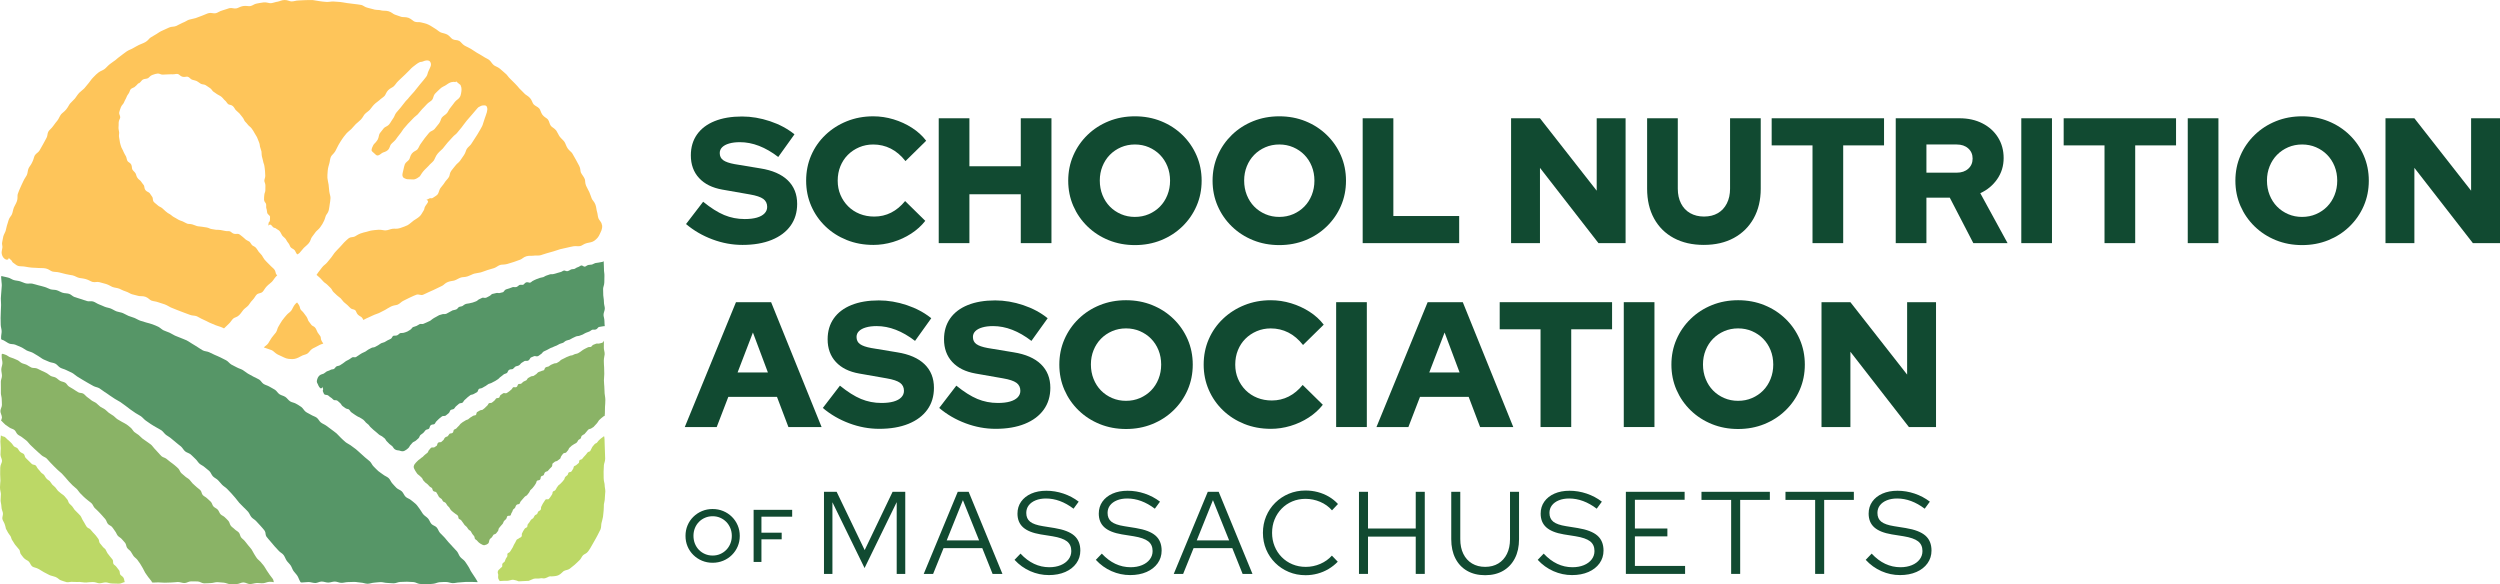 <svg xmlns="http://www.w3.org/2000/svg" id="Layer_2" viewBox="0 0 417.614 97.596"><g id="Components"><g id="a6e9bc88-45c1-4cd2-8d0f-a801e2dabd25_x40_1"><path d="M124.014,40.911c-1.688,0-3.357-.308-5.006-.924-1.649-.615-3.119-1.47-4.41-2.562l2.86-3.725c1.271,1.033,2.443,1.773,3.516,2.221,1.073.446,2.214.67,3.426.67.794,0,1.47-.079,2.026-.238.556-.159.983-.392,1.281-.7.298-.308.447-.671.447-1.088,0-.575-.219-1.022-.655-1.341-.438-.317-1.182-.565-2.235-.745l-4.588-.804c-1.689-.298-2.99-.943-3.903-1.938-.914-.992-1.371-2.254-1.371-3.783,0-1.351.342-2.513,1.028-3.486.685-.974,1.669-1.718,2.95-2.235,1.281-.516,2.806-.774,4.574-.774,1.549,0,3.108.264,4.678.79s2.93,1.256,4.082,2.189l-2.711,3.784c-2.145-1.648-4.281-2.473-6.406-2.473-.696,0-1.296.074-1.803.224-.507.148-.894.357-1.162.625-.268.269-.402.592-.402.969,0,.517.194.914.581,1.191.387.278,1.018.497,1.892.656l4.32.715c2.006.317,3.531.983,4.574,1.996,1.043,1.013,1.565,2.324,1.565,3.934,0,1.41-.368,2.627-1.103,3.649-.735,1.023-1.788,1.813-3.158,2.369-1.371.556-3,.834-4.887.834Z" style="fill:#114a31;"></path><path d="M145.866,40.911c-1.589,0-3.064-.273-4.425-.819-1.361-.546-2.547-1.306-3.561-2.279-1.013-.973-1.803-2.11-2.369-3.412-.566-1.301-.849-2.706-.849-4.216,0-1.529.283-2.944.849-4.246.566-1.301,1.36-2.438,2.384-3.411,1.022-.974,2.214-1.733,3.575-2.279,1.36-.547,2.826-.819,4.395-.819,1.152,0,2.284.169,3.397.506,1.112.338,2.14.81,3.083,1.416.943.606,1.733,1.325,2.369,2.16l-3.457,3.397c-.735-.934-1.555-1.629-2.458-2.086-.904-.457-1.882-.685-2.935-.685-.835,0-1.614.154-2.339.462-.726.309-1.356.731-1.892,1.267-.537.536-.954,1.172-1.252,1.907s-.447,1.539-.447,2.413c0,.855.153,1.644.461,2.369.308.726.735,1.36,1.281,1.906.546.547,1.192.969,1.937,1.267.745.298,1.554.447,2.428.447,1.013,0,1.952-.219,2.816-.655.864-.438,1.643-1.083,2.339-1.938l3.367,3.308c-.636.815-1.42,1.524-2.353,2.131-.934.606-1.947,1.072-3.04,1.4-1.092.327-2.195.491-3.307.491Z" style="fill:#114a31;"></path><path d="M156.81,40.614v-20.857h5.125v8.016h8.581v-8.016h5.125v20.857h-5.125v-8.164h-8.581v8.164h-5.125Z" style="fill:#114a31;"></path><path d="M189.585,40.942c-1.569,0-3.029-.273-4.38-.819-1.351-.547-2.533-1.312-3.546-2.295s-1.803-2.125-2.369-3.427c-.566-1.301-.849-2.706-.849-4.216,0-1.509.283-2.915.849-4.216.566-1.301,1.355-2.443,2.369-3.427,1.013-.983,2.195-1.748,3.546-2.294,1.351-.547,2.811-.819,4.38-.819s3.029.273,4.38.819c1.351.546,2.533,1.31,3.546,2.294,1.013.983,1.803,2.126,2.368,3.427.566,1.301.85,2.707.85,4.216,0,1.51-.283,2.915-.85,4.216-.565,1.302-1.355,2.443-2.368,3.427-1.014.983-2.196,1.748-3.546,2.295-1.351.546-2.811.819-4.38.819ZM189.585,36.234c.835,0,1.609-.153,2.324-.462.715-.308,1.335-.731,1.862-1.267.526-.536.939-1.177,1.236-1.922.298-.744.447-1.544.447-2.398,0-.874-.149-1.678-.447-2.413s-.71-1.371-1.236-1.907c-.527-.536-1.147-.958-1.862-1.267-.715-.308-1.49-.462-2.324-.462s-1.609.154-2.324.462c-.715.309-1.336.731-1.862,1.267s-.939,1.172-1.236,1.907-.447,1.529-.447,2.384c0,.874.149,1.684.447,2.428.298.745.71,1.386,1.236,1.922.526.536,1.147.959,1.862,1.267.715.309,1.49.462,2.324.462Z" style="fill:#114a31;"></path><path d="M213.699,40.942c-1.569,0-3.029-.273-4.38-.819-1.351-.547-2.532-1.312-3.546-2.295-1.013-.983-1.803-2.125-2.368-3.427-.566-1.301-.85-2.706-.85-4.216,0-1.509.283-2.915.85-4.216.565-1.301,1.355-2.443,2.368-3.427,1.014-.983,2.195-1.748,3.546-2.294,1.351-.547,2.811-.819,4.38-.819s3.029.273,4.38.819c1.351.546,2.533,1.31,3.546,2.294,1.014.983,1.803,2.126,2.369,3.427.566,1.301.849,2.707.849,4.216,0,1.51-.282,2.915-.849,4.216-.566,1.302-1.355,2.443-2.369,3.427-1.013.983-2.195,1.748-3.546,2.295-1.351.546-2.811.819-4.38.819ZM213.699,36.234c.835,0,1.609-.153,2.324-.462.715-.308,1.336-.731,1.862-1.267.526-.536.939-1.177,1.236-1.922.298-.744.447-1.544.447-2.398,0-.874-.149-1.678-.447-2.413s-.71-1.371-1.236-1.907c-.526-.536-1.147-.958-1.862-1.267-.715-.308-1.489-.462-2.324-.462-.834,0-1.608.154-2.324.462-.715.309-1.336.731-1.862,1.267s-.939,1.172-1.236,1.907-.446,1.529-.446,2.384c0,.874.148,1.684.446,2.428.298.745.71,1.386,1.236,1.922.526.536,1.147.959,1.862,1.267.716.309,1.49.462,2.324.462Z" style="fill:#114a31;"></path><path d="M227.629,40.614v-20.857h5.125v16.328h10.995v4.529h-16.12Z" style="fill:#114a31;"></path><path d="M252.419,40.614v-20.857h4.827l9.475,12.098v-12.098h4.827v20.857h-4.529l-9.773-12.574v12.574h-4.827Z" style="fill:#114a31;"></path><path d="M284.619,40.911c-1.927,0-3.601-.382-5.021-1.147-1.421-.764-2.518-1.852-3.293-3.263-.774-1.41-1.161-3.068-1.161-4.976v-11.77h5.124v11.77c0,.934.179,1.754.537,2.458.357.706.868,1.247,1.534,1.624.665.378,1.435.566,2.31.566.894,0,1.663-.189,2.309-.566.645-.377,1.147-.918,1.505-1.624.357-.704.536-1.524.536-2.458v-11.77h5.125v11.77c0,1.888-.393,3.536-1.177,4.946-.785,1.41-1.888,2.503-3.308,3.277-1.42.774-3.094,1.162-5.021,1.162Z" style="fill:#114a31;"></path><path d="M302.772,40.614v-16.328h-6.823v-4.529h18.771v4.529h-6.823v16.328h-5.125Z" style="fill:#114a31;"></path><path d="M316.675,40.614v-20.857h10.667c1.43,0,2.701.283,3.813.85,1.112.566,1.981,1.351,2.607,2.353.625,1.004.939,2.15.939,3.441,0,1.312-.357,2.483-1.073,3.517-.715,1.032-1.658,1.817-2.83,2.353l4.559,8.343h-5.721l-3.934-7.598h-3.902v7.598h-5.125ZM321.8,28.844h5.064c.795,0,1.435-.218,1.922-.655.487-.436.731-1.003.731-1.698s-.243-1.262-.731-1.698c-.486-.438-1.127-.656-1.922-.656h-5.064v4.708Z" style="fill:#114a31;"></path><path d="M337.649,40.614v-20.857h5.125v20.857h-5.125Z" style="fill:#114a31;"></path><path d="M351.55,40.614v-16.328h-6.823v-4.529h18.771v4.529h-6.823v16.328h-5.125Z" style="fill:#114a31;"></path><path d="M365.454,40.614v-20.857h5.125v20.857h-5.125Z" style="fill:#114a31;"></path><path d="M384.555,40.942c-1.569,0-3.029-.273-4.38-.819-1.352-.547-2.533-1.312-3.546-2.295-1.013-.983-1.803-2.125-2.369-3.427-.565-1.301-.849-2.706-.849-4.216,0-1.509.283-2.915.849-4.216.566-1.301,1.356-2.443,2.369-3.427,1.013-.983,2.194-1.748,3.546-2.294,1.351-.547,2.811-.819,4.38-.819s3.029.273,4.38.819c1.351.546,2.533,1.31,3.546,2.294,1.013.983,1.803,2.126,2.369,3.427.565,1.301.849,2.707.849,4.216,0,1.51-.283,2.915-.849,4.216-.566,1.302-1.356,2.443-2.369,3.427s-2.195,1.748-3.546,2.295c-1.351.546-2.811.819-4.38.819ZM384.555,36.234c.834,0,1.609-.153,2.324-.462.715-.308,1.336-.731,1.862-1.267.526-.536.939-1.177,1.236-1.922.298-.744.447-1.544.447-2.398,0-.874-.149-1.678-.447-2.413s-.71-1.371-1.236-1.907-1.147-.958-1.862-1.267c-.715-.308-1.49-.462-2.324-.462s-1.609.154-2.324.462c-.715.309-1.336.731-1.862,1.267-.526.536-.939,1.172-1.236,1.907s-.447,1.529-.447,2.384c0,.874.149,1.684.447,2.428.298.745.71,1.386,1.236,1.922s1.147.959,1.862,1.267c.715.309,1.49.462,2.324.462Z" style="fill:#114a31;"></path><path d="M398.485,40.614v-20.857h4.826l9.476,12.098v-12.098h4.827v20.857h-4.529l-9.773-12.574v12.574h-4.826Z" style="fill:#114a31;"></path><path d="M114.39,71.335l8.551-20.857h5.87l8.432,20.857h-5.542l-1.907-5.035h-8.134l-1.937,5.035h-5.333ZM123.21,62.218h5.065l-2.503-6.675-2.562,6.675Z" style="fill:#114a31;"></path><path d="M146.864,71.633c-1.688,0-3.357-.308-5.006-.924-1.649-.615-3.119-1.47-4.41-2.562l2.86-3.725c1.271,1.033,2.443,1.773,3.516,2.221,1.073.446,2.214.67,3.426.67.794,0,1.47-.079,2.026-.238.556-.159.983-.392,1.281-.7.298-.308.447-.671.447-1.088,0-.575-.219-1.022-.655-1.341-.438-.317-1.182-.565-2.235-.745l-4.588-.804c-1.689-.298-2.99-.943-3.903-1.938-.914-.992-1.371-2.254-1.371-3.783,0-1.351.342-2.513,1.028-3.486.685-.974,1.669-1.718,2.95-2.235,1.281-.516,2.806-.774,4.574-.774,1.549,0,3.108.264,4.678.79,1.569.526,2.93,1.256,4.082,2.189l-2.711,3.784c-2.145-1.648-4.281-2.473-6.406-2.473-.696,0-1.296.074-1.803.224-.507.148-.894.357-1.162.625-.268.269-.402.592-.402.969,0,.517.194.914.581,1.191.387.278,1.018.497,1.892.656l4.32.715c2.006.317,3.531.983,4.574,1.996,1.043,1.013,1.565,2.324,1.565,3.934,0,1.41-.368,2.627-1.103,3.649-.735,1.023-1.788,1.813-3.158,2.369-1.371.556-3,.834-4.887.834Z" style="fill:#114a31;"></path><path d="M166.306,71.633c-1.688,0-3.357-.308-5.006-.924-1.649-.615-3.119-1.47-4.41-2.562l2.86-3.725c1.271,1.033,2.443,1.773,3.516,2.221,1.073.446,2.214.67,3.426.67.794,0,1.47-.079,2.026-.238.556-.159.983-.392,1.281-.7.298-.308.447-.671.447-1.088,0-.575-.219-1.022-.655-1.341-.438-.317-1.182-.565-2.235-.745l-4.588-.804c-1.689-.298-2.99-.943-3.903-1.938-.914-.992-1.371-2.254-1.371-3.783,0-1.351.342-2.513,1.028-3.486.685-.974,1.669-1.718,2.95-2.235,1.281-.516,2.806-.774,4.574-.774,1.549,0,3.108.264,4.678.79,1.569.526,2.93,1.256,4.082,2.189l-2.711,3.784c-2.145-1.648-4.281-2.473-6.406-2.473-.696,0-1.296.074-1.803.224-.507.148-.894.357-1.162.625-.268.269-.402.592-.402.969,0,.517.194.914.581,1.191.387.278,1.018.497,1.892.656l4.32.715c2.006.317,3.531.983,4.574,1.996,1.043,1.013,1.565,2.324,1.565,3.934,0,1.41-.368,2.627-1.103,3.649-.735,1.023-1.788,1.813-3.158,2.369-1.371.556-3,.834-4.887.834Z" style="fill:#114a31;"></path><path d="M188.099,71.663c-1.569,0-3.029-.273-4.38-.819-1.351-.547-2.533-1.312-3.546-2.295-1.013-.983-1.803-2.125-2.369-3.427-.566-1.301-.849-2.706-.849-4.216,0-1.509.283-2.915.849-4.216.566-1.301,1.355-2.443,2.369-3.427,1.013-.983,2.195-1.748,3.546-2.294,1.351-.547,2.811-.819,4.38-.819s3.029.273,4.38.819c1.351.546,2.533,1.31,3.546,2.294,1.013.983,1.803,2.126,2.369,3.427.566,1.301.85,2.707.85,4.216,0,1.51-.283,2.915-.85,4.216-.565,1.302-1.355,2.443-2.369,3.427-1.013.983-2.195,1.748-3.546,2.295-1.351.546-2.811.819-4.38.819ZM188.099,66.955c.835,0,1.609-.153,2.324-.462.715-.308,1.335-.731,1.862-1.267.526-.536.939-1.177,1.236-1.922.298-.744.447-1.544.447-2.398,0-.874-.149-1.678-.447-2.413s-.71-1.371-1.236-1.907c-.527-.536-1.147-.958-1.862-1.267-.715-.308-1.49-.462-2.324-.462s-1.609.154-2.324.462c-.715.309-1.336.731-1.862,1.267-.526.536-.939,1.172-1.236,1.907s-.447,1.529-.447,2.384c0,.874.149,1.684.447,2.428.298.745.71,1.386,1.236,1.922.526.536,1.147.959,1.862,1.267.715.309,1.49.462,2.324.462Z" style="fill:#114a31;"></path><path d="M212.272,71.633c-1.589,0-3.064-.273-4.425-.819-1.36-.546-2.547-1.306-3.561-2.279-1.013-.973-1.803-2.11-2.368-3.412-.566-1.301-.85-2.706-.85-4.216,0-1.529.283-2.944.85-4.246.565-1.301,1.36-2.438,2.384-3.411,1.022-.974,2.214-1.733,3.575-2.279,1.36-.547,2.825-.819,4.394-.819,1.152,0,2.284.169,3.397.506,1.111.338,2.14.81,3.083,1.416.943.606,1.733,1.325,2.369,2.16l-3.456,3.397c-.735-.934-1.555-1.629-2.458-2.086-.904-.457-1.883-.685-2.936-.685-.834,0-1.614.154-2.339.462-.726.309-1.355.731-1.892,1.267-.537.536-.954,1.172-1.252,1.907s-.446,1.539-.446,2.413c0,.855.153,1.644.461,2.369.309.726.735,1.36,1.281,1.906.547.547,1.192.969,1.938,1.267.744.298,1.554.447,2.428.447,1.014,0,1.952-.219,2.816-.655.863-.438,1.643-1.083,2.339-1.938l3.366,3.308c-.636.815-1.42,1.524-2.353,2.131-.934.606-1.947,1.072-3.039,1.4-1.093.327-2.195.491-3.308.491Z" style="fill:#114a31;"></path><path d="M223.198,71.335v-20.857h5.125v20.857h-5.125Z" style="fill:#114a31;"></path><path d="M229.932,71.335l8.551-20.857h5.87l8.433,20.857h-5.542l-1.907-5.035h-8.135l-1.937,5.035h-5.333ZM238.752,62.218h5.065l-2.503-6.675-2.562,6.675Z" style="fill:#114a31;"></path><path d="M257.341,71.335v-16.328h-6.823v-4.529h18.771v4.529h-6.823v16.328h-5.125Z" style="fill:#114a31;"></path><path d="M271.244,71.335v-20.857h5.125v20.857h-5.125Z" style="fill:#114a31;"></path><path d="M290.345,71.663c-1.569,0-3.029-.273-4.38-.819-1.352-.547-2.533-1.312-3.546-2.295s-1.803-2.125-2.369-3.427c-.565-1.301-.849-2.706-.849-4.216,0-1.509.283-2.915.849-4.216.566-1.301,1.356-2.443,2.369-3.427,1.013-.983,2.194-1.748,3.546-2.294,1.351-.547,2.811-.819,4.38-.819s3.029.273,4.38.819c1.351.546,2.533,1.31,3.546,2.294,1.013.983,1.803,2.126,2.369,3.427.565,1.301.849,2.707.849,4.216,0,1.51-.283,2.915-.849,4.216-.566,1.302-1.356,2.443-2.369,3.427-1.013.983-2.195,1.748-3.546,2.295-1.351.546-2.811.819-4.38.819ZM290.345,66.955c.834,0,1.609-.153,2.324-.462.715-.308,1.336-.731,1.862-1.267.526-.536.939-1.177,1.236-1.922.298-.744.447-1.544.447-2.398,0-.874-.149-1.678-.447-2.413s-.71-1.371-1.236-1.907-1.147-.958-1.862-1.267c-.715-.308-1.49-.462-2.324-.462s-1.609.154-2.324.462c-.715.309-1.336.731-1.862,1.267s-.939,1.172-1.236,1.907-.447,1.529-.447,2.384c0,.874.149,1.684.447,2.428.298.745.71,1.386,1.236,1.922.526.536,1.147.959,1.862,1.267.715.309,1.49.462,2.324.462Z" style="fill:#114a31;"></path><path d="M304.275,71.335v-20.857h4.826l9.476,12.098v-12.098h4.827v20.857h-4.529l-9.773-12.574v12.574h-4.826Z" style="fill:#114a31;"></path><path d="M119.037,94.007c-.63,0-1.219-.114-1.766-.342-.547-.228-1.03-.547-1.448-.958-.419-.41-.742-.887-.97-1.43-.228-.543-.342-1.129-.342-1.76,0-.63.114-1.216.342-1.759s.551-1.02.97-1.43c.418-.411.901-.73,1.448-.958.547-.228,1.136-.342,1.766-.342.63,0,1.22.114,1.772.342.551.229,1.034.547,1.449.958.415.41.738.887.97,1.43.232.543.348,1.129.348,1.759,0,.631-.116,1.217-.348,1.76-.232.543-.556,1.02-.97,1.43-.415.411-.897.731-1.449.958-.551.228-1.142.342-1.772.342ZM119.049,92.801c.448,0,.864-.083,1.25-.249.386-.165.723-.396,1.014-.69.29-.295.518-.643.684-1.045.166-.402.249-.835.249-1.3,0-.472-.083-.907-.249-1.305-.166-.398-.394-.744-.684-1.039-.29-.294-.628-.523-1.014-.69-.385-.166-.802-.249-1.25-.249-.456,0-.879.083-1.268.249-.39.166-.73.396-1.02.69-.29.295-.516.641-.677,1.039-.162.398-.243.828-.243,1.293,0,.473.081.909.243,1.312.162.402.387.75.677,1.045.29.294.63.524,1.02.69.389.166.812.249,1.268.249Z" style="fill:#114a31;"></path><path d="M125.888,93.87v-8.704h6.441v1.144h-5.135v2.674h3.382v1.106h-3.382v3.78h-1.306Z" style="fill:#114a31;"></path><path d="M137.642,95.868v-13.714h2.116l4.682,9.737,4.663-9.737h2.116v13.714h-1.43v-11.989l-5.368,11.01-5.368-10.99v11.97h-1.411Z" style="fill:#114a31;"></path><path d="M154.306,95.868l5.682-13.714h1.822l5.642,13.714h-1.645l-1.724-4.31h-6.465l-1.744,4.31h-1.567ZM158.146,90.266h5.407l-2.704-6.72-2.704,6.72Z" style="fill:#114a31;"></path><path d="M175.213,96.065c-1.084,0-2.123-.219-3.115-.656-.993-.438-1.868-1.068-2.626-1.891l1-1.039c.705.758,1.46,1.326,2.263,1.705.803.379,1.648.568,2.537.568.718,0,1.355-.114,1.91-.344.555-.228.989-.548,1.303-.96.314-.411.47-.878.47-1.4,0-.705-.245-1.247-.734-1.626-.49-.379-1.296-.659-2.419-.843l-1.979-.314c-1.319-.222-2.292-.613-2.919-1.175-.627-.561-.94-1.325-.94-2.292,0-.758.203-1.424.607-1.999.405-.574.97-1.022,1.695-1.342.725-.319,1.564-.479,2.517-.479.967,0,1.917.156,2.851.47.934.314,1.786.765,2.557,1.352l-.862,1.176c-1.502-1.136-3.037-1.704-4.604-1.704-.653,0-1.228.102-1.724.304-.497.202-.881.483-1.156.842-.274.359-.411.781-.411,1.264,0,.641.215,1.13.646,1.47.431.34,1.143.588,2.135.744l1.959.314c1.502.248,2.592.67,3.272,1.264.679.595,1.019,1.427,1.019,2.498,0,.797-.222,1.505-.666,2.125-.444.621-1.062,1.105-1.852,1.45-.79.346-1.701.519-2.733.519Z" style="fill:#114a31;"></path><path d="M188.795,96.065c-1.084,0-2.123-.219-3.115-.656-.993-.438-1.868-1.068-2.626-1.891l1-1.039c.705.758,1.46,1.326,2.263,1.705.803.379,1.648.568,2.537.568.718,0,1.355-.114,1.91-.344.555-.228.989-.548,1.303-.96.314-.411.47-.878.47-1.4,0-.705-.245-1.247-.734-1.626-.49-.379-1.296-.659-2.419-.843l-1.979-.314c-1.319-.222-2.292-.613-2.919-1.175s-.94-1.325-.94-2.292c0-.758.203-1.424.607-1.999.405-.574.97-1.022,1.695-1.342.725-.319,1.564-.479,2.517-.479.967,0,1.917.156,2.851.47.934.314,1.786.765,2.557,1.352l-.862,1.176c-1.502-1.136-3.037-1.704-4.604-1.704-.653,0-1.228.102-1.724.304-.497.202-.881.483-1.156.842-.274.359-.411.781-.411,1.264,0,.641.215,1.13.646,1.47.431.34,1.143.588,2.135.744l1.959.314c1.502.248,2.592.67,3.272,1.264.679.595,1.019,1.427,1.019,2.498,0,.797-.222,1.505-.666,2.125-.444.621-1.062,1.105-1.852,1.45-.79.346-1.701.519-2.733.519Z" style="fill:#114a31;"></path><path d="M196.072,95.868l5.682-13.714h1.821l5.643,13.714h-1.645l-1.725-4.31h-6.465l-1.743,4.31h-1.568ZM199.913,90.266h5.407l-2.704-6.72-2.703,6.72Z" style="fill:#114a31;"></path><path d="M218.077,96.084c-.992,0-1.92-.18-2.782-.539-.861-.359-1.619-.862-2.272-1.509-.653-.646-1.159-1.397-1.518-2.253-.359-.855-.539-1.779-.539-2.772,0-.993.18-1.917.539-2.772.358-.856.864-1.606,1.518-2.253.653-.646,1.411-1.149,2.272-1.509.862-.358,1.79-.538,2.782-.538.718,0,1.407.088,2.066.264.66.177,1.273.432,1.842.765.568.333,1.074.741,1.519,1.225l-.999,1.058c-.536-.614-1.195-1.087-1.978-1.42-.784-.333-1.601-.5-2.449-.5-.797,0-1.535.144-2.214.431-.679.288-1.27.69-1.772,1.205-.503.517-.895,1.117-1.176,1.803-.281.685-.421,1.434-.421,2.243,0,.797.14,1.541.421,2.233.28.692.676,1.296,1.185,1.812.509.517,1.106.918,1.792,1.205s1.427.431,2.224.431c.849,0,1.658-.166,2.43-.499.77-.333,1.417-.794,1.94-1.382l.98,1.02c-.457.47-.97.875-1.538,1.214-.568.34-1.179.598-1.832.774-.653.176-1.325.265-2.018.265Z" style="fill:#114a31;"></path><path d="M227.01,95.868v-13.714h1.509v6.132h7.973v-6.132h1.509v13.714h-1.509v-6.229h-7.973v6.229h-1.509Z" style="fill:#114a31;"></path><path d="M248.086,96.084c-1.162,0-2.168-.245-3.017-.735-.85-.489-1.502-1.185-1.959-2.086-.458-.901-.685-1.966-.685-3.193v-7.915h1.508v7.915c0,.94.17,1.757.51,2.449.339.692.822,1.228,1.449,1.606s1.358.567,2.194.567c.849,0,1.584-.189,2.204-.567s1.101-.914,1.44-1.606c.339-.692.509-1.509.509-2.449v-7.915h1.509v7.915c0,1.228-.232,2.292-.695,3.193-.464.901-1.117,1.597-1.959,2.086-.843.49-1.846.735-3.008.735Z" style="fill:#114a31;"></path><path d="M262.608,96.065c-1.084,0-2.122-.219-3.114-.656-.993-.438-1.868-1.068-2.626-1.891l1-1.039c.705.758,1.459,1.326,2.263,1.705.803.379,1.648.568,2.537.568.717,0,1.353-.114,1.91-.344.555-.228.988-.548,1.303-.96.312-.411.469-.878.469-1.4,0-.705-.244-1.247-.734-1.626-.49-.379-1.297-.659-2.42-.843l-1.978-.314c-1.319-.222-2.292-.613-2.919-1.175s-.94-1.325-.94-2.292c0-.758.202-1.424.607-1.999.404-.574.97-1.022,1.694-1.342.725-.319,1.565-.479,2.518-.479.967,0,1.916.156,2.85.47.934.314,1.787.765,2.557,1.352l-.861,1.176c-1.502-1.136-3.037-1.704-4.604-1.704-.653,0-1.228.102-1.725.304-.496.202-.881.483-1.155.842-.274.359-.411.781-.411,1.264,0,.641.215,1.13.646,1.47.431.34,1.143.588,2.135.744l1.959.314c1.502.248,2.592.67,3.272,1.264.68.595,1.02,1.427,1.02,2.498,0,.797-.223,1.505-.666,2.125-.445.621-1.062,1.105-1.852,1.45-.791.346-1.701.519-2.733.519Z" style="fill:#114a31;"></path><path d="M271.594,95.868v-13.714h9.815v1.332h-8.307v4.8h5.427v1.312h-5.427v4.938h8.385v1.332h-9.893Z" style="fill:#114a31;"></path><path d="M289.18,95.868v-12.361h-4.956v-1.353h11.422v1.353h-4.957v12.361h-1.509Z" style="fill:#114a31;"></path><path d="M303.212,95.868v-12.361h-4.956v-1.353h11.422v1.353h-4.957v12.361h-1.509Z" style="fill:#114a31;"></path><path d="M317.397,96.065c-1.085,0-2.123-.219-3.115-.656-.993-.438-1.868-1.068-2.625-1.891l.999-1.039c.705.758,1.459,1.326,2.263,1.705.803.379,1.648.568,2.537.568.718,0,1.355-.114,1.91-.344.555-.228.989-.548,1.303-.96.314-.411.47-.878.47-1.4,0-.705-.245-1.247-.734-1.626-.49-.379-1.297-.659-2.42-.843l-1.978-.314c-1.319-.222-2.292-.613-2.919-1.175-.627-.561-.94-1.325-.94-2.292,0-.758.202-1.424.607-1.999.404-.574.97-1.022,1.694-1.342.726-.319,1.565-.479,2.518-.479.967,0,1.917.156,2.851.47.934.314,1.786.765,2.557,1.352l-.862,1.176c-1.502-1.136-3.036-1.704-4.604-1.704-.653,0-1.228.102-1.724.304-.497.202-.882.483-1.156.842-.274.359-.411.781-.411,1.264,0,.641.215,1.13.646,1.47.431.34,1.143.588,2.135.744l1.96.314c1.501.248,2.592.67,3.272,1.264.679.595,1.019,1.427,1.019,2.498,0,.797-.223,1.505-.666,2.125-.444.621-1.062,1.105-1.852,1.45-.79.346-1.701.519-2.732.519Z" style="fill:#114a31;"></path><path d="M54.002,57.394c-.228.083-.508.153-.828.346-.431.26-.809.385-1.051.556-.346.242-.442.539-.788.782-.248.173-.671.181-1.124.462-.538.309-.934.431-1.305.44-.514.001-.969-.015-1.44-.257-.326-.187-.616-.258-1.077-.504-.445-.235-.706-.591-.977-.712-.382-.171-.67-.205-1.054-.37-.087-.037-.186-.069-.29-.102.227-.251.516-.371.724-.666.165-.234.315-.554.592-.954.277-.4.553-.647.712-.884.228-.342.21-.67.438-1.013.159-.238.309-.573.59-.97.284-.4.558-.69.74-.913.257-.315.522-.415.778-.73.181-.224.284-.579.571-.977.121-.167.27-.293.415-.407.08.11.173.231.289.4.196.285.177.595.291.763.163.243.371.352.534.596.113.17.279.354.473.642.195.29.219.584.348.744.183.225.298.41.48.636.128.161.462.208.655.5.192.29.251.556.358.73.154.25.315.4.467.651.106.175.028.502.219.793.107.164.188.297.26.417ZM100.557,37.603c-.019-.163-.082-.316-.137-.433-.058-.098-.121-.187-.182-.27-.121-.166-.232-.306-.279-.447-.135-.406-.104-.718-.24-1.125-.094-.283-.087-.67-.258-1.151-.171-.481-.511-.728-.613-1.007-.165-.395-.234-.698-.41-1.089-.124-.271-.322-.579-.528-1.043-.209-.469-.12-.828-.222-1.114-.15-.396-.472-.717-.652-1.096-.121-.275-.036-.664-.283-1.119-.242-.449-.416-.772-.559-1.036-.213-.375-.363-.639-.575-1.013-.138-.269-.515-.462-.802-.886-.281-.433-.364-.869-.551-1.109-.26-.334-.497-.493-.755-.824-.186-.238-.301-.583-.583-1.017-.305-.409-.726-.555-.904-.793-.258-.341-.235-.721-.495-1.065-.181-.239-.601-.376-.909-.777-.301-.407-.334-.85-.542-1.067-.289-.32-.664-.391-.95-.707-.2-.221-.252-.661-.594-1.041-.346-.384-.769-.531-.953-.771-.272-.321-.558-.525-.837-.84-.201-.224-.357-.465-.731-.819-.369-.35-.598-.617-.821-.816-.319-.287-.461-.637-.812-.89-.239-.182-.469-.436-.868-.758-.398-.322-.796-.405-1.027-.595-.332-.273-.448-.603-.782-.878-.239-.182-.607-.31-1.027-.601-.421-.289-.763-.429-1.014-.592-.361-.235-.616-.401-.976-.635-.25-.165-.595-.294-1.042-.537-.44-.253-.654-.66-.919-.803-.38-.205-.74-.086-1.117-.289-.263-.139-.475-.543-.922-.79-.462-.218-.868-.234-1.13-.376-.376-.204-.56-.435-.938-.64-.265-.144-.579-.402-1.045-.622-.458-.232-.869-.262-1.153-.358-.411-.131-.712.001-1.119-.128-.285-.09-.575-.472-1.056-.654-.481-.174-.916-.081-1.202-.163-.402-.139-.689-.239-1.092-.379-.284-.09-.547-.414-1.039-.556-.491-.142-.884-.052-1.171-.131-.412-.126-.73-.058-1.149-.144-.293-.056-.645-.196-1.143-.297-.497-.101-.771-.404-1.063-.475-.421-.094-.754-.101-1.178-.168-.296-.047-.666-.084-1.174-.145-.511-.062-.907-.174-1.209-.19-.427-.03-.738-.053-1.165-.083-.3-.027-.613.094-1.126.072-.508-.021-.837-.095-1.136-.124-.427-.041-.705-.141-1.133-.182-.301-.024-.714.004-1.226.005-.509.017-.864.057-1.163.057-.43-0-.766.164-1.194.163-.298-0-.637-.255-1.149-.238-.511.008-.84.227-1.136.273-.426.058-.695.201-1.119.258-.295.041-.721-.188-1.23-.136-.507.052-.872.156-1.168.198-.425.063-.639.336-1.057.421-.292.063-.72-.091-1.224-.003-.502.088-.827.342-1.121.391-.421.077-.759-.139-1.178-.035-.291.071-.633.238-1.126.363-.494.126-.823.409-1.113.474-.418.093-.733-.115-1.154-.021-.296.055-.642.253-1.123.426-.476.178-.819.307-1.099.412-.41.132-.718.141-1.129.273-.285.094-.586.345-1.065.517-.467.205-.762.393-1.034.518-.39.18-.8.08-1.194.261-.274.125-.588.268-1.053.479-.474.194-.785.433-1.039.594-.371.221-.636.378-1.007.599-.258.156-.436.525-.882.769-.445.244-.814.342-1.08.48-.373.213-.647.327-1.013.555-.252.161-.629.252-1.054.538-.424.286-.692.535-.941.703-.352.25-.585.445-.909.73-.232.19-.556.362-.952.686-.396.324-.619.625-.86.804-.345.257-.65.304-.997.562-.251.171-.535.459-.894.828-.367.364-.545.702-.745.928-.267.323-.464.562-.731.884-.199.226-.526.427-.891.791-.341.379-.505.716-.702.941-.278.328-.53.505-.808.834-.194.229-.326.595-.65.986-.325.397-.648.576-.844.805-.262.335-.368.721-.629,1.055-.185.237-.399.47-.689.896-.287.421-.646.66-.801.919-.219.371-.111.686-.316,1.06-.131.271-.338.635-.585,1.082-.25.442-.442.781-.59,1.041-.22.368-.573.46-.794.831-.153.259-.183.676-.425,1.124-.206.465-.473.73-.599,1.001-.181.391-.13.774-.31,1.163-.125.271-.371.536-.577,1.002-.207.469-.391.788-.495,1.069-.162.393-.323.705-.446,1.113-.081.291.041.665-.124,1.147-.165.479-.396.775-.505,1.054-.157.399-.175.748-.333,1.146-.102.28-.436.522-.57,1.015-.093.363-.193.619-.27.877-.103.343-.13.644-.223.919-.093.275-.267.516-.371.86-.078.259-.1.611-.193.975-.093.362.077.639.032.93-.033.18-.06.328-.085.465-.011.068-.021.133-.031.199-.011.077-.018.216.001.318.039.266.157.554.34.746.178.197.401.294.532.292.326-.021.274-.198.302-.298.001-.003-.004-.008-.004-.012.003.001.005.003.008.003.008.002.016.003.024.004.029.108.294.267.43.421.119.136.108.3.365.444.221.123.406.364.745.475.279.091.762.046,1.133.117.505.098.876.145,1.184.172.415.033.709.015,1.123.06.307.036.715-.029,1.219.084.491.11.772.426,1.058.497.411.103.747.052,1.157.159.287.072.626.157,1.114.28.486.124.826.141,1.114.206.414.093.694.335,1.107.428.288.064.644.065,1.127.206.483.137.816.395,1.102.465.411.101.714-.066,1.126.035.287.07.646.171,1.131.309.484.15.764.377,1.04.486.388.153.785.145,1.173.298.277.109.536.289,1.019.44.48.145.81.412,1.094.489.406.104.7.179,1.105.283.285.079.656-.023,1.135.139.476.159.702.511.975.621.394.154.746.131,1.141.285.275.107.626.184,1.099.355.472.171.756.407,1.028.519.393.159.669.271,1.062.43.275.106.614.236,1.082.415.469.174.807.299,1.083.401.394.155.733.075,1.127.231.274.108.572.346,1.037.535.466.186.764.386,1.033.506.39.166.667.283,1.057.448.268.122.628.18,1.088.382.118.053.225.104.325.154.347-.34.576-.577.793-.763.308-.264.467-.636.774-.901.218-.188.601-.193.95-.539.348-.345.515-.667.707-.882.27-.304.593-.472.862-.777.19-.216.31-.504.657-.851.347-.346.509-.751.723-.943.304-.273.659-.168.964-.443.212-.193.381-.592.72-.942.339-.349.659-.539.852-.75.278-.302.399-.566.677-.869.061-.067.134-.136.211-.208-.058-.049-.115-.103-.167-.171-.123-.162-.089-.501-.298-.777-.209-.277-.451-.415-.581-.572-.186-.225-.368-.332-.554-.557-.133-.153-.329-.308-.543-.578s-.296-.511-.417-.674c-.171-.237-.345-.363-.526-.587-.126-.156-.221-.39-.445-.649-.22-.267-.502-.308-.64-.444-.202-.19-.268-.423-.475-.612-.154-.112-.392-.174-.638-.368-.239-.204-.399-.379-.555-.487-.229-.145-.352-.324-.614-.427-.185-.07-.48.047-.792-.041-.31-.093-.477-.345-.666-.403-.278-.066-.504.001-.778-.065-.188-.051-.428-.089-.762-.15-.334-.06-.574-.023-.776-.043-.291-.031-.492-.098-.787-.13-.205-.022-.436-.205-.782-.257-.348-.058-.589-.077-.792-.122-.291-.061-.532-.028-.825-.11-.203-.062-.428-.173-.772-.277-.345-.102-.648-.053-.851-.124-.287-.11-.461-.251-.741-.372-.194-.089-.443-.131-.764-.309-.33-.17-.516-.339-.72-.417-.274-.13-.447-.369-.716-.505-.191-.103-.384-.206-.657-.454-.278-.235-.45-.411-.609-.553-.237-.194-.519-.237-.733-.463-.143-.16-.384-.283-.636-.552-.238-.275-.124-.645-.245-.815-.169-.243-.289-.418-.458-.662-.12-.166-.503-.226-.711-.513-.21-.287-.143-.635-.26-.804-.172-.242-.327-.395-.483-.65-.109-.176-.393-.292-.588-.589-.2-.294-.207-.584-.319-.758-.161-.251-.354-.366-.517-.619-.118-.174-.043-.518-.197-.835-.158-.316-.51-.396-.616-.58-.157-.26-.132-.537-.27-.805-.092-.19-.26-.396-.394-.731-.114-.344-.296-.553-.364-.757-.097-.292-.174-.494-.239-.799-.051-.21-.055-.479-.139-.834-.08-.361.025-.644.003-.856-.018-.307-.127-.533-.105-.848.007-.218.037-.461.027-.828.011-.372.254-.64.259-.851.006-.304-.236-.523-.171-.84.049-.217.151-.485.275-.839.135-.358.404-.532.482-.731.121-.284.223-.479.371-.755.101-.191.164-.466.403-.754.231-.287.238-.651.408-.798.184-.174.402-.214.598-.324l.314-.279c.022-.019.045-.042.069-.068l.287-.317.055.046c.023-.017.042-.033.067-.051.305-.209.41-.48.606-.591.277-.166.629-.093.896-.251.184-.115.333-.391.696-.525.359-.141.648-.209.874-.237.324-.04.535.189.842.178.216-0.0.501-.021.868-.039.365-.007.624-.028.84-.014.308.024.561-.122.867-.043.215.048.404.373.752.45.341.109.664-.069.873-.004.299.086.429.364.704.486.193.082.462.095.793.239.321.166.521.374.712.463.27.132.525.066.785.222.184.104.391.268.694.462.308.19.396.454.556.588.229.192.452.277.682.47.164.129.441.201.714.43.274.23.406.469.573.594.241.179.322.444.553.632.158.133.514.077.774.322.26.244.346.513.49.663.204.219.396.332.6.551.145.15.276.365.508.632.233.267.287.558.426.712.201.218.354.363.537.611.129.167.377.297.596.59.23.284.33.531.446.711.159.267.27.454.429.72.098.193.166.449.315.784.153.339.149.57.185.785.061.297.187.518.248.815.039.212.002.495.078.848.08.351.173.598.202.807.042.299.18.491.212.794.017.21.085.468.102.828.017.355.029.591.039.801.014.302-.155.538-.152.833.004.205.188.452.178.8-.005.346-.008.601-.011.804-.012.29-.167.477-.175.767-.009.202-.062.444-.043.78.017.348.261.493.327.682.086.253-.029.576.075.823.079.182.063.399.134.721.074.234.439.407.467.593.025.227-.037.441-.023.625.021.214-.184.268-.216.422-.039.195-.013.388-.095.452.001.002.002.003.003.005.003.004.007.01.01.015.006-.007.008-.02.015-.025.09-.057.218-.173.379-.15.135.019.338.374.51.482.139.087.308.045.466.209.138.127.399.205.55.39.217.267.294.545.42.72.176.236.408.362.589.596.134.171.205.406.438.669.226.261.257.546.389.707.188.226.493.283.68.508.133.159.18.427.417.682.006.006.01.009.016.015.147-.079.28-.147.37-.242.282-.297.444-.554.727-.852.199-.205.503-.41.82-.777.32-.37.333-.77.505-.997.24-.324.414-.56.655-.884.17-.229.499-.419.77-.809.137-.193.253-.36.342-.511.077-.155.143-.288.21-.405.197-.334.23-.62.364-.971.095-.241.388-.481.496-.932.104-.453.114-.729.162-.997.065-.379.105-.657.127-1.048.015-.28-.144-.654-.206-1.121-.062-.475-.066-.828-.109-1.113-.06-.412-.163-.693-.199-1.123-.021-.3.011-.672.05-1.193.046-.525.179-.895.261-1.194.122-.413.101-.73.268-1.135.122-.281.49-.513.741-.944.253-.433.371-.8.535-1.048.233-.354.344-.628.6-.967.177-.236.365-.543.7-.915.336-.368.631-.558.834-.762.291-.293.463-.543.755-.834.203-.203.498-.395.837-.745.339-.351.457-.7.653-.909.282-.301.574-.443.857-.742.197-.208.368-.521.71-.869.343-.347.667-.51.87-.712.293-.291.566-.42.859-.71.203-.202.277-.629.623-.974.346-.345.723-.45.93-.649.149-.143.256-.288.364-.432.056-.074.103-.14.171-.221.08-.091.167-.184.265-.277.282-.266.619-.584,1.098-1.037.277-.257.509-.497.724-.721.108-.113.21-.219.305-.319.092-.089.171-.155.249-.221.431-.34.787-.621,1.083-.764.116-.067.214-.081.311-.089.088.008.195-.021.366-.093.34-.144.643-.186.88-.111.09.029.186.09.249.169.056.079.085.147.11.213.033.127.057.243.026.396-.034.214-.202.537-.391.942-.189.401-.15.618-.363.93-.307.445-.669.819-1.044,1.285-.146.169-.286.348-.451.561-.157.196-.334.418-.545.683-.198.236-.384.433-.527.586-.125.13-.231.241-.314.36-.231.331-.539.551-.768.882-.165.237-.347.461-.659.841-.315.369-.529.619-.715.836-.265.314-.296.688-.557,1.002-.183.219-.312.541-.609.921-.293.384-.718.435-.903.654-.25.316-.443.54-.681.862-.174.224-.154.691-.359,1.065-.04.088-.092.161-.152.227-.058.057-.14.196-.21.263-.146.162-.281.267-.352.394-.2.354-.287.617-.311.875-.003.199.199.295.461.546.224.228.362.361.574.354.286-.05.447-.236.73-.425.194-.138.605-.156.951-.479.345-.323.342-.74.517-.949.251-.305.535-.48.797-.801.179-.224.35-.53.671-.897.321-.368.465-.696.653-.912.269-.311.459-.529.728-.841.188-.216.461-.441.781-.808.322-.369.643-.55.842-.758.284-.297.447-.571.732-.868.199-.207.438-.425.759-.793.321-.368.724-.524.905-.746.26-.319.198-.683.465-1.008.187-.226.487-.464.844-.828.365-.368.769-.469,1.022-.652.376-.246.629-.502,1.256-.543.106.002.221.011.343.041l.087-.125.42.357c.001.001.002.002.003.003.005.004.012.006.017.01l.009.007c.04.025.064.047.084.067l.258.206-.038.057c.064.12.134.259.138.392.051.432-.022.703-.061.942-.047.238-.102.422-.186.568-.252.397-.588.499-.851.833-.186.228-.376.537-.695.911-.319.375-.417.697-.59.921-.248.322-.646.464-.892.793-.17.231-.185.624-.491,1.004-.307.381-.533.684-.722.9-.27.31-.629.3-.899.611-.188.216-.422.516-.728.896-.306.38-.469.689-.651.91-.262.318-.321.664-.583.982-.182.221-.611.301-.917.68-.307.38-.325.83-.471,1.021-.209.294-.536.412-.704.759-.109.241-.155.563-.256.976-.099.415-.191.732-.153.961.07.333.288.408.398.45.072.042.289.161.685.147.388-.011.689.067.936.004.351-.093.583-.278.827-.448.11-.059.324-.537.663-.922.354-.412.658-.625.854-.871.285-.357.569-.513.846-.864.191-.242.324-.787.689-1.207.361-.417.626-.579.83-.814.296-.339.51-.664.811-1.007.209-.238.449-.465.8-.873.355-.412.556-.473.755-.711.295-.358.503-.611.797-.968.202-.24.516-.733.871-1.145.348-.401.596-.686.801-.922.3-.352.511-.599.81-.95.102-.11.217-.269.327-.344.108-.056.23-.119.373-.193.289-.135.38-.085.585-.109.073 0.0.152-.004.244.033.101.034.152.124.193.192.069.144.089.279.084.456-.011.243-.122.676-.28,1.065-.155.378-.185.574-.275.802-.14.328-.125.502-.31.911-.183.325-.397.751-.799,1.395-.422.654-.7,1.085-.949,1.47-.048.069-.093.136-.139.203l-.096.112c-.066.066-.134.134-.203.202-.137.131-.275.262-.386.436-.155.243-.19.624-.469,1.026-.277.404-.481.702-.644.94-.243.335-.529.47-.774.803-.17.232-.418.482-.702.881-.293.41-.23.742-.374,1.007-.193.353-.568.643-.761.995-.145.264-.388.487-.684.896-.218.301-.267.829-.474,1.055-.243.266-.547.377-.759.547-.251.2-.37.013-.556.094-.234.101-.439.261-.53.211-.002.002-.003.004-.005.006-.005.006-.01.012-.015.019.01.002.025-.003.032.002.084.065.249.133.247.328.001.165-.41.616-.535.879-.1.214-.044.4-.258.685-.167.223-.294.574-.561.835-.387.372-.777.55-1.046.745-.366.266-.627.557-1.03.787-.285.157-.684.275-1.221.47-.544.192-.937.071-1.247.118-.438.052-.792.266-1.225.277-.303.006-.637-.129-1.123-.11-.482.019-.807.081-1.078.107-.387.046-.629.16-.992.246-.252.061-.567.117-.984.276-.417.16-.687.368-.918.488-.328.173-.676.057-1.003.278-.225.154-.466.414-.803.725-.332.339-.519.617-.725.803-.29.273-.474.516-.759.802-.198.203-.349.509-.651.887-.306.376-.517.614-.689.841-.249.322-.592.478-.834.808-.167.231-.368.483-.667.866-.115.148-.201.283-.28.411.013.013.025.021.038.034.248.246.463.373.597.528.201.217.342.369.544.587.134.154.37.256.618.499.247.244.405.411.558.546.221.193.265.49.486.683.154.134.317.297.567.538.25.242.484.351.624.5.2.214.304.393.505.608.14.149.366.282.618.521.255.242.42.444.586.567.232.173.482.111.713.283.166.123.209.518.465.759.255.24.523.318.66.472.12.134.173.273.241.41.153-.079.305-.158.484-.251.263-.133.601-.255,1.049-.481.449-.224.815-.296,1.078-.426.377-.193.642-.329,1.019-.521.262-.134.542-.36.995-.575.452-.217.842-.197,1.113-.311.388-.168.586-.488.975-.656.27-.117.57-.306,1.028-.51.46-.209.843-.398,1.125-.491.397-.136.689.15,1.085.015.28-.096.647-.32,1.112-.513.47-.191.832-.38,1.101-.506.373-.181.651-.315,1.024-.496.267-.131.46-.446.936-.627.469-.179.847-.163,1.124-.262.397-.147.658-.35,1.06-.485.281-.092.667-.035,1.14-.201.476-.167.786-.365,1.071-.444.403-.111.687-.098,1.091-.206.288-.071.64-.238,1.121-.391.477-.151.832-.233,1.109-.33.399-.14.603-.381,1.002-.521.28-.094.695-.028,1.178-.162.482-.136.854-.252,1.133-.348.395-.142.68-.245,1.074-.387.28-.096.524-.42,1.01-.558.489-.136.862-.052,1.157-.095.411-.067.682.014,1.092-.053.293-.048.688-.24,1.18-.362.486-.121.833-.227,1.114-.316.4-.13.689-.223,1.088-.352.285-.08.625-.146,1.118-.252.494-.106.834-.201,1.127-.243.414-.06.687.031,1.099-.028.293-.043.637-.396,1.131-.502.449-.089.927-.159,1.23-.387.438-.313.72-.638.923-1.12.135-.328.482-.815.383-1.506Z" style="fill:#fec55a;"></path><path d="M79.319,96.422c-.188-.278-.372-.578-.571-.865-.2-.287-.32-.654-.523-.942-.203-.288-.354-.583-.577-.86-.222-.276-.555-.453-.778-.727-.222-.274-.301-.629-.521-.906-.22-.276-.498-.506-.722-.779-.224-.273-.482-.508-.712-.773-.23-.265-.442-.534-.673-.799-.232-.265-.497-.485-.738-.751-.24-.266-.329-.66-.57-.924-.241-.263-.622-.31-.863-.573-.241-.263-.331-.646-.571-.913-.24-.267-.571-.432-.798-.701-.227-.269-.348-.574-.569-.85-.221-.277-.407-.601-.665-.853-.259-.252-.564-.456-.835-.686-.27-.23-.602-.282-.864-.524-.263-.242-.373-.646-.636-.903-.263-.257-.654-.345-.909-.595-.255-.249-.468-.506-.707-.766-.239-.261-.332-.626-.6-.869-.267-.243-.621-.346-.895-.568s-.576-.381-.843-.611c-.267-.23-.493-.504-.754-.746-.262-.242-.368-.589-.615-.841-.248-.251-.561-.436-.818-.68-.257-.244-.519-.476-.787-.71-.268-.234-.537-.507-.82-.719-.283-.212-.56-.42-.842-.619-.282-.2-.586-.321-.853-.538-.267-.217-.497-.462-.751-.696-.254-.234-.457-.501-.719-.736-.262-.235-.593-.438-.868-.662-.276-.224-.558-.405-.84-.621-.282-.215-.649-.328-.924-.552-.275-.225-.395-.577-.684-.79-.289-.213-.637-.283-.932-.473s-.608-.296-.896-.505c-.288-.21-.457-.599-.749-.815s-.599-.382-.906-.559c-.308-.176-.649-.187-.952-.376-.303-.189-.502-.542-.806-.742s-.673-.25-.973-.446c-.3-.196-.455-.546-.753-.744s-.622-.335-.927-.527c-.305-.192-.687-.259-.986-.454-.299-.195-.429-.537-.73-.728-.3-.191-.656-.311-.965-.488-.309-.177-.624-.332-.928-.51-.305-.178-.553-.424-.86-.601-.306-.177-.67-.255-.979-.432-.308-.177-.621-.3-.929-.483-.308-.183-.529-.529-.848-.697-.319-.169-.618-.313-.936-.475-.318-.162-.662-.293-.987-.44-.325-.147-.631-.313-.956-.453-.326-.14-.695-.127-1.015-.29-.32-.163-.599-.39-.906-.567-.308-.176-.581-.383-.892-.551s-.588-.404-.908-.557-.659-.258-.981-.404c-.322-.146-.659-.243-.978-.393-.319-.15-.613-.352-.934-.501-.32-.149-.672-.228-.985-.389s-.537-.415-.851-.581c-.314-.166-.675-.289-1.008-.422s-.69-.19-1.026-.297c-.337-.106-.659-.19-.992-.304s-.64-.325-.969-.458c-.328-.133-.673-.212-1-.346s-.615-.333-.942-.467-.693-.16-1.029-.277c-.336-.117-.612-.324-.942-.464s-.729-.177-1.059-.315c-.33-.137-.614-.276-.949-.398-.335-.122-.646-.379-.987-.482-.341-.103-.659.032-1.004-.065-.345-.097-.712-.241-1.06-.349-.348-.108-.699-.212-1.04-.33-.34-.117-.553-.417-.895-.53-.342-.113-.73-.076-1.078-.181-.347-.105-.638-.312-.981-.422-.343-.11-.73-.055-1.072-.162-.342-.108-.631-.301-.977-.391s-.682-.203-1.032-.274c-.351-.071-.696-.225-1.046-.282-.35-.058-.691.05-1.037-.032-.347-.082-.656-.257-.991-.357s-.729-.11-1.049-.208c-.32-.098-.658-.361-.944-.412-.286-.051-.609-.167-.793-.181-.184-.015-.256-.129-.333-.037-.076.092.009.236-.004.472-.013.235.093.733.082,1.064-.011.33-.072.735-.082,1.089-.009.354-.074.73-.076,1.091-.001.361.045.725.04,1.086-.005.362-.033.72-.044,1.082-.012.363-.026.722-.034,1.088s.017.735.018,1.103c.002.369.135.707.152,1.076s-.109.744-.089,1.117c.005.083-.021.217.048.283s.263.097.371.15c.321.155.611.408.938.542s.676.055,1.004.185.659.275.986.416.584.37.902.535c.318.166.716.232,1.032.396.316.164.566.357.881.523.314.166.603.44.925.591.323.151.639.276.965.412.326.136.681.129,1.004.294.323.165.507.494.818.671.311.177.684.236,1.001.402.317.166.642.289.96.453s.559.428.858.614c.299.186.594.367.896.547.302.181.608.361.914.537s.612.347.921.517c.309.17.675.196.982.37.307.174.563.43.867.609.303.179.578.388.865.589s.58.386.871.58c.29.194.615.331.906.524.291.194.566.415.852.615s.542.431.828.63c.286.199.572.398.86.596.288.198.611.331.898.534.286.203.505.504.789.71.284.206.572.383.853.591.281.208.603.352.896.54.292.188.598.307.887.509.289.202.492.554.776.77.284.216.603.361.865.6.262.239.565.448.825.686.259.238.531.412.8.642.269.23.43.602.705.822.275.22.614.267.892.483.278.216.511.511.783.743.272.232.419.531.671.782.252.251.632.374.892.619s.545.415.803.663c.258.248.351.629.598.882s.588.383.837.63c.25.246.451.53.698.781.246.251.564.416.811.662s.478.498.717.751c.239.253.452.53.689.788.237.257.414.569.654.822.239.253.488.489.73.739s.504.47.732.738c.228.268.328.618.553.89.225.272.576.42.808.687.232.267.477.494.707.767.23.273.516.548.713.846.197.297.078.649.275.947.197.298.485.563.707.849.222.286.466.575.708.835s.46.509.704.758c.244.249.56.376.769.665.209.289.304.629.499.922.195.293.483.516.676.809s.274.641.476.928c.202.287.471.525.654.819.182.294.256.612.443.908.028.044.033.123.117.154s-.002.02.212.03c.214.011.76-.079,1.095-.076.335.003.764.169,1.123.164s.677-.241,1.044-.245.726.171,1.103.173c.377.002.766-.185,1.135-.169.368.017.663.194,1.028.213s.747-.122,1.116-.123c.368-0.0.715-.035,1.083-.033.368.002.731.106,1.103.119s.723.185,1.099.189c.377.004.727-.159,1.095-.181.368-.022.712-.087,1.081-.095.368-.008.738.134,1.109.138s.732.072,1.104.066c.372-.006.714-.218,1.086-.228s.728-.041,1.1-.038c.372.003.764.023,1.133.058.369.035.635.27,1.006.305.37.035.766.058,1.145.06.379.002.785-.051,1.154-.089s.642-.214,1.008-.249c.366-.035.753-.04,1.127-.038.373.002.71.176,1.081.188s.743-.117,1.113-.119c.369-.001.73-.081,1.097-.083.368-.002.852-.005,1.183.006.332.011.496.021.797.034-.164-.287-.294-.546-.482-.824Z" style="fill:#569667;"></path><path d="M36.327,97.247c.371.016.718.054,1.084.089.365.036.691.243,1.064.246.374.003.719-.012,1.094-.021s.721-.276,1.099-.269c.378.006.706.276,1.087.273.381-.002.724-.148,1.091-.173.367-.025.751.061,1.106.033.354-.028.748-.232,1.065-.238.317-.007.446.03.729.063-.079-.202-.041-.326-.169-.536s-.377-.463-.529-.701c-.152-.239-.33-.487-.494-.73-.165-.243-.303-.538-.482-.771-.179-.233-.363-.457-.557-.671-.194-.214-.428-.364-.603-.593s-.305-.476-.462-.717c-.157-.241-.257-.503-.421-.746-.164-.243-.399-.467-.579-.702-.18-.234-.367-.443-.541-.683s-.457-.396-.635-.633c-.178-.237-.171-.56-.367-.792-.196-.232-.48-.338-.685-.549-.206-.211-.45-.346-.643-.572-.193-.226-.217-.591-.412-.825-.194-.234-.414-.419-.621-.63s-.489-.278-.695-.491c-.206-.214-.272-.55-.478-.773-.206-.223-.511-.314-.714-.532-.203-.218-.224-.546-.424-.766-.199-.22-.437-.381-.644-.598-.206-.216-.519-.32-.717-.542-.198-.222-.181-.553-.375-.776-.194-.223-.467-.374-.678-.576-.212-.202-.434-.384-.642-.586-.207-.202-.342-.456-.551-.657-.209-.201-.496-.319-.707-.521-.211-.202-.436-.354-.647-.562s-.281-.552-.49-.761-.419-.379-.64-.57c-.221-.191-.474-.356-.706-.534-.231-.178-.44-.371-.676-.543s-.55-.206-.775-.401c-.225-.195-.389-.435-.598-.641-.208-.206-.381-.428-.587-.636-.206-.208-.353-.476-.583-.664-.23-.188-.482-.332-.713-.512-.231-.181-.486-.318-.713-.502-.227-.184-.415-.411-.643-.596-.228-.185-.502-.308-.721-.504-.219-.196-.331-.469-.552-.668-.221-.2-.471-.393-.713-.573s-.53-.286-.784-.439c-.254-.153-.504-.28-.753-.44-.249-.16-.448-.406-.688-.583s-.508-.306-.747-.483c-.239-.177-.422-.412-.663-.588-.241-.175-.53-.273-.776-.446-.246-.174-.424-.402-.662-.589s-.564-.281-.803-.464c-.239-.183-.438-.357-.687-.526-.249-.168-.436-.456-.697-.607-.26-.151-.559-.071-.824-.217-.265-.145-.527-.341-.786-.503-.259-.162-.526-.304-.781-.467-.255-.163-.352-.471-.611-.628s-.59-.177-.858-.322c-.268-.145-.456-.375-.718-.526-.262-.151-.599-.15-.862-.294-.263-.144-.459-.362-.726-.495s-.528-.274-.808-.383-.537-.294-.822-.386-.592-.018-.872-.136-.501-.314-.768-.446-.591-.175-.85-.307c-.259-.132-.468-.391-.718-.491-.25-.1-.42-.185-.643-.278-.223-.093-.462-.145-.671-.237s-.412-.292-.608-.353c-.195-.061-.499-.21-.637-.169-.098.029-.048.33-.058.453-.027.353.141.755.122,1.115-.019.361-.194.7-.19,1.056.004.356.109.685.112,1.029.003.344-.183.651-.186.985-.004.335.007.654.008.981.001.326-.003.622-.001.95.002.328.139.653.139.988,0,.335.043.638.035.984-.008.346-.248.654-.256,1.01-.008.357.249.693.258,1.061.004.141-.125.423-.136.509-.011.087.053.068.079.091.228.198.401.448.636.627.236.179.475.329.721.494.246.165.547.193.786.388.239.195.306.521.531.725s.529.302.761.497.48.354.714.547c.234.193.39.454.601.667s.426.413.643.619c.217.206.44.409.662.611.222.202.446.398.674.595.229.198.543.264.77.465.227.201.389.47.612.676.223.205.407.439.625.645.218.206.434.411.642.626.208.215.464.379.675.591.211.212.4.447.605.664.205.217.375.46.581.675.206.215.41.43.62.641.209.211.457.372.671.579.214.207.359.484.56.7s.417.403.618.619c.201.216.452.378.668.575.216.197.457.328.665.536s.301.543.502.762c.201.219.442.378.631.604.189.226.427.418.607.647s.373.411.559.638c.186.227.234.57.428.789s.483.281.679.497c.197.215.332.494.517.722.185.228.249.497.43.729s.508.348.689.583c.181.235.389.405.564.645.176.241.159.581.325.823s.439.379.61.614c.171.235.276.502.452.735.177.233.442.387.623.613.181.226.341.456.498.699s.287.502.443.746c.157.244.243.533.405.772.162.239.325.472.496.704.171.231.369.446.541.676.042.056.06.208.12.215.328.039.658-.017,1.008-.013s.733.057,1.096.054c.362-.002.732-.037,1.097-.036.366.001.694-.066,1.069-.081s.787.197,1.164.172c.377-.025.67-.28,1.05-.28s.746-.004,1.121.015c.375.018.668.297,1.042.315.374.018.746-.043,1.123-.044.377-.001.761-.169,1.132-.154Z" style="fill:#8ab366;"></path><path d="M20.838,97.213c-.098-.15-.048-.461-.217-.717-.165-.257-.428-.353-.522-.505-.136-.219-.046-.479-.182-.699-.095-.153-.272-.303-.436-.56-.165-.257-.432-.361-.522-.516-.129-.223-.006-.482-.136-.706-.093-.154-.273-.313-.454-.56-.176-.25-.329-.408-.429-.557-.143-.214-.178-.404-.322-.619-.1-.149-.331-.257-.507-.507-.176-.25-.333-.391-.44-.534-.154-.207-.088-.503-.243-.71-.108-.144-.231-.31-.414-.554-.186-.243-.371-.391-.489-.527-.168-.197-.287-.336-.455-.533-.119-.136-.406-.168-.592-.411-.186-.242-.257-.466-.361-.611-.15-.21-.206-.389-.356-.599-.105-.146-.144-.394-.332-.635-.196-.234-.373-.369-.488-.507-.166-.198-.327-.3-.492-.498-.115-.138-.205-.344-.401-.578-.196-.234-.396-.35-.501-.496-.151-.209-.147-.418-.298-.627-.106-.146-.272-.321-.469-.557-.203-.232-.426-.324-.56-.447-.189-.172-.343-.27-.532-.442-.134-.122-.226-.338-.433-.566-.205-.226-.398-.342-.517-.477-.17-.193-.238-.373-.409-.567-.119-.135-.35-.218-.555-.444-.209-.226-.277-.44-.39-.582-.161-.198-.4-.28-.561-.477-.114-.14-.217-.302-.433-.521-.214-.218-.28-.487-.416-.605-.195-.169-.456-.086-.65-.253-.137-.118-.31-.3-.525-.519-.217-.213-.384-.376-.513-.503-.179-.185-.127-.454-.307-.639-.125-.129-.401-.173-.624-.382-.222-.209-.295-.443-.423-.569-.184-.182-.446-.186-.629-.367-.128-.126-.208-.343-.431-.552-.228-.206-.374-.371-.52-.478-.208-.149-.318-.343-.526-.492-.147-.106-.424-.071-.656-.272-.008-.007-.013-.015-.021-.021-.015.375-.081.645-.09,1.03-.007.28.062.627.062,1.104,0,.478-.053.83-.041,1.111.018.402.24.632.258,1.035.012.28-.298.657-.298,1.133-.005.477-.009.793-.012,1.074-.009.403.055.696.046,1.099-.006.28-.076.631-.076,1.109s.144.82.153,1.1c.013.402-.064.702-.051,1.105.006.283.123.579.142,1.039.008.462.207.777.245,1.039.06.376-.168.671-.073,1.052.063.266.316.551.428.991.068.201.104.386.136.555.013.026.02.05.035.077.085.156.188.345.332.61.151.261.307.414.401.565.135.217.132.437.266.654.092.151.222.315.368.58.146.267.326.404.426.552.142.21.294.313.436.523.088.131.078.372.171.611.136.192.284.433.527.704.302.354.686.433.865.632.266.275.288.592.598.834.219.166.663.187,1.051.417.39.236.638.397.873.525.35.155.587.335.94.488.241.119.581.154,1.004.313.422.168.609.472.872.552.368.114.626.232,1.003.322.27.06.686-.116,1.138-.046.457.04.752 0,1.019.006.377.01.692.112,1.096.093.28-.011.623-.081,1.099-.081.478,0,.795.205,1.076.213.403.012.72-.164,1.123-.152.28.009.606.188,1.083.188.478,0,.815.029,1.096.03.361.001.633-.224.976-.271-.005-.007-.011-.01-.016-.018Z" style="fill:#bcd866;"></path><path d="M100.841,79.912c-.005-.476-.009-.829-.012-1.109.018-.4.03-.685.048-1.085.005-.28.212-.605.212-1.082,0-.478-.024-.831-.035-1.111-.014-.402-.025-.687-.039-1.089-.011-.28-.032-.599-.032-1.075,0-.192-.035-.356-.074-.507-.066.047-.124.087-.168.13-.124.116-.249.156-.373.272-.086.081-.2.168-.344.309-.144.14-.204.28-.285.365-.116.124-.286.132-.403.256-.08.087-.155.207-.296.35-.14.146-.17.31-.24.406-.099.137-.114.274-.213.41-.07.097-.303.091-.444.237-.14.146-.185.296-.28.369-.134.103-.188.242-.322.345-.096.072-.146.199-.282.348-.134.148-.381.13-.45.226-.099.138-.033.328-.132.465-.069.097-.232.158-.367.307-.134.148-.322.155-.407.237-.122.119-.072.345-.189.467-.082.084-.112.24-.242.391-.13.151-.403.102-.48.191-.111.128-.088.306-.199.433-.077.089-.23.145-.361.297-.131.152-.117.349-.193.438-.106.132-.18.224-.286.356-.074.091-.194.176-.321.331-.127.154-.291.206-.36.301-.099.137-.169.235-.267.372-.069.096-.101.249-.228.404-.128.154-.338.162-.412.253-.108.131-.04.344-.148.474-.075.091-.126.228-.25.385-.125.158-.213.304-.299.387-.121.117-.419-.036-.541.081-.086.083-.146.252-.27.412-.123.162-.203.305-.256.414-.076.152-.13.262-.206.413-.053.109.033.321-.089.482-.121.159-.309.191-.385.281-.108.13-.103.291-.211.421-.075.09-.282.108-.401.27-.119.163-.143.322-.226.407-.118.12-.257.15-.375.27-.084.085-.137.238-.256.401-.118.162-.224.264-.287.364-.089.144-.03.317-.118.461-.061.101-.292.122-.407.287-.115.164-.198.296-.254.401-.073.147-.132.265-.205.412-.056.105.045.331-.068.497-.113.168-.327.185-.411.271-.117.12-.276.13-.394.25-.084.087-.115.273-.228.442-.112.166-.18.295-.233.402-.069.151-.122.269-.191.42-.051.108-.131.221-.241.39-.11.17-.171.298-.25.388-.111.127-.274.141-.385.268-.081.089.037.358-.069.53-.107.173-.194.256-.236.37-.063.161-.106.27-.169.432-.04.115-.267.167-.369.346-.101.175.004.409-.059.508-.091.143-.249.183-.34.328-.032.05-.092.092-.156.143-.06.044-.137.109-.201.255-.119.277.059.515.049.66-.011.219-.054.391.011.618.034.118.136.266.24.407.136-.005.277-.008.413-.029.242-.037.432-.014.794-.014.374,0,.787-.218,1.064-.174.335.054.675.166.888.26l1.684-.084c.235-.082.511-.24.822-.344.265-.083.693.011,1.029-.063.326-.085.499.021.729.002.144-.014.333-.085.508-.166.172-.091.335-.176.45-.18.229-.008.372.036.662-.018.232-.035.45-.03.769-.176.423-.201.604-.496.826-.657.318-.217.731-.178,1.045-.419.218-.175.458-.385.83-.663.353-.296.562-.55.767-.726.303-.248.365-.585.631-.861.18-.195.583-.265.851-.647.27-.376.442-.659.566-.9.192-.337.328-.575.52-.911.122-.24.305-.51.508-.925.217-.408.369-.7.477-.951.14-.367.075-.678.16-1.054.06-.262.167-.571.247-1.021.069-.455.069-.785.11-1.05.049-.382.014-.657.041-1.041.019-.263.167-.589.161-1.069,0-.478.081-.818.08-1.099-.001-.402-.112-.682-.113-1.085-.001-.28-.16-.617-.16-1.092Z" style="fill:#bcd866;"></path><path d="M100.816,52.62c-.012-.402.228-.731.216-1.133-.008-.28-.15-.593-.15-1.07s-.105-.805-.11-1.085c-.01-.402-.017-.686-.026-1.088-.005-.28.202-.628.202-1.105,0-.478.006-.789.018-1.069.017-.401-.093-.717-.076-1.119.012-.28-.039-.612-.039-1.089,0-.08-.003-.151-.005-.224-.07.047-.142.091-.23.109-.151.03-.332.053-.587.11-.255.057-.447.05-.595.09-.212.06-.334.183-.545.245-.147.044-.355.006-.608.069-.254.063-.427.259-.58.281-.218.032-.382-.231-.601-.199-.153.024-.326.218-.579.288-.254.07-.376.214-.52.271-.204.08-.409.032-.614.112-.144.057-.296.202-.549.272-.253.07-.461-.122-.615-.098-.216.035-.372.219-.587.258-.153.027-.32.085-.573.161-.25.075-.429.108-.574.161-.207.075-.417-.012-.625.063-.145.053-.302.112-.552.187-.25.074-.398.223-.544.268-.21.066-.373.066-.582.134-.146.048-.315.126-.564.206-.249.08-.403.204-.547.257-.207.076-.3.253-.507.329-.144.053-.411-.131-.66-.051-.248.081-.356.345-.5.395-.208.071-.404-.032-.613.039-.145.049-.272.256-.519.341-.246.085-.491-.031-.634.024-.207.077-.352.131-.559.208-.143.055-.317.09-.564.175-.247.084-.349.422-.496.466-.208.051-.369.091-.578.143-.148.042-.364-.079-.61.011-.245.09-.449.08-.593.134-.206.079-.292.28-.498.359-.143.054-.293.185-.537.275-.245.089-.477-.046-.624.001-.21.066-.342.197-.552.263-.147.046-.27.244-.513.339-.244.088-.417.151-.56.203-.205.081-.382.055-.587.136-.143.057-.357.021-.601.116-.243.095-.376.251-.512.324-.195.104-.408.072-.602.176-.137.073-.212.305-.455.405-.241.099-.441.091-.585.143-.207.074-.329.213-.536.288-.144.052-.281.186-.522.285-.241.099-.476.013-.621.063-.208.073-.364.092-.571.168-.144.053-.294.191-.533.296-.239.105-.375.224-.511.296-.195.104-.284.251-.478.354-.136.072-.328.16-.567.265-.239.104-.412.179-.553.24-.203.085-.423-.042-.624.05-.14.063-.287.19-.523.3-.236.11-.444.122-.58.193-.196.101-.244.326-.44.427-.136.07-.285.208-.521.318-.238.111-.451.156-.598.205-.207.071-.383-.005-.59.066-.145.053-.264.239-.499.356-.236.117-.542.01-.671.098-.18.123-.188.344-.368.467-.129.088-.315.149-.551.266-.234.116-.381.25-.523.308-.204.084-.362.104-.565.188-.143.057-.271.209-.502.333-.23.122-.385.201-.516.281-.188.115-.424.053-.612.168-.131.08-.289.151-.52.274-.231.122-.35.281-.493.34-.205.095-.343.158-.547.253-.142.061-.281.187-.508.319-.227.129-.373.272-.509.343-.196.102-.436-.055-.632.047-.137.071-.279.215-.506.345-.227.13-.403.2-.535.278-.191.112-.287.25-.478.361-.132.078-.276.198-.503.328-.225.136-.439.113-.579.186-.197.104-.273.345-.469.448-.139.073-.372.029-.597.167-.228.14-.422.151-.57.229-.201.105-.321.269-.522.374-.148.077-.378.096-.607.237-.112.067-.293.255-.361.415-.086.166-.124.332-.161.471-.079.365.09.479.162.666.048.117.113.298.216.44.101.142.227.24.297.235.162-.008.215-.164.273-.239.004-.007.004-.019.007-.028.004.003.005.007.009.01.001.001.002.002.004.003-.046.081.03.207.062.367.025.128-.115.257-.023.412.078.131.104.342.238.479.114.117.452.054.613.168.218.155.324.3.471.367.197.088.321.327.518.415.148.066.378-.039.593.12.209.154.327.306.447.399.173.135.204.337.377.473.123.09.278.202.488.354.206.157.45.128.577.214.182.123.228.35.407.475.126.087.272.176.477.335.205.159.383.237.507.327.177.129.352.144.529.273.123.091.306.162.508.324.204.164.308.342.414.454.149.157.318.232.467.389.107.111.17.274.371.442.199.166.319.308.438.404.169.14.287.238.456.378.115.101.253.222.448.393.196.169.403.205.52.302.171.135.294.233.464.368.116.099.168.325.362.496.194.172.303.322.414.425.16.149.314.212.473.362.111.105.179.302.371.476.031.028.065.05.1.067.038.019.106.059.155.078.221.094.402.056.536.101.281.087.564.206.865.054.1-.055.21-.107.332-.199.06-.043.131-.102.204-.164.046-.035.091-.073.136-.12.18-.183.229-.399.343-.499.163-.143.238-.303.402-.447.117-.098.318-.122.51-.295.188-.176.342-.287.446-.397.148-.159.146-.357.295-.516.104-.111.3-.19.489-.366.185-.177.269-.356.382-.457.164-.144.407-.106.57-.249.114-.101.093-.402.29-.573.196-.17.496-.091.613-.188.166-.141.193-.36.366-.494.12-.093.223-.254.425-.417.202-.163.355-.294.48-.382.179-.126.431.001.609-.125.125-.086.269-.226.478-.381.206-.156.208-.423.322-.524.164-.145.442-.098.605-.242.114-.101.171-.298.379-.455.206-.156.33-.302.454-.391.181-.124.407-.056.588-.178.126-.085.182-.335.393-.485.21-.15.318-.318.443-.406.172-.133.296-.23.468-.363.126-.086.367-.057.585-.2.215-.144.412-.202.533-.294.174-.132.138-.408.313-.54.122-.092.39-.054.605-.199.215-.144.375-.212.507-.287.189-.109.302-.242.496-.343.135-.071.35-.077.569-.216.218-.138.402-.193.53-.275.184-.118.313-.201.496-.319.128-.082.231-.262.45-.401.218-.14.344-.283.468-.373.179-.126.381-.129.559-.254.125-.087.137-.387.361-.521.223-.133.494-.056.62-.141.181-.122.255-.281.436-.403.126-.087.348-.068.574-.195.226-.126.311-.353.446-.423.195-.101.312-.213.507-.313.136-.07.404.048.63-.079.226-.126.287-.443.427-.505.203-.085.347-.145.55-.229.142-.058.415.116.645-.003.229-.119.349-.275.486-.341.197-.095.26-.336.457-.431.137-.066.301-.129.531-.248.234-.118.374-.182.501-.269.179-.12.393-.127.572-.247.128-.086.31-.11.546-.223.233-.112.375-.22.516-.278.202-.083.358-.102.56-.185.141-.057.272-.243.509-.348.237-.104.429-.112.572-.165.205-.076.326-.214.531-.289.143-.053.294-.144.531-.248.237-.104.461-.058.597-.126.198-.09.359-.117.557-.208.138-.063.274-.186.514-.281.241-.091.411-.155.553-.209.204-.077.314-.231.519-.307.143-.051.369.036.612-.05.243-.085.342-.359.486-.407.207-.069.38-.032.587-.101.103-.034.24-.025.398-.047-.022-.213-.051-.457-.051-.775,0-.477-.146-.795-.155-1.075Z" style="fill:#569667;"></path><path d="M100.952,64.635c-.007-.28-.07-.627-.07-1.104,0-.479.073-.805.059-1.086-.01-.404-.017-.693-.027-1.097-.014-.28-.048-.618-.048-1.095,0-.48.122-.787.141-1.069.026-.398-.165-.768-.139-1.165.018-.281.012-.564.012-1.044,0-.022-0-.04-0-.061-.079.101-.124.283-.3.348-.201.074-.361.078-.481.119-.172.058-.335-.033-.507.025-.118.046-.266.105-.465.183-.202.075-.277.283-.388.342-.162.081-.352-.003-.514.078-.113.057-.235.129-.433.213-.197.083-.321.19-.434.245-.163.079-.235.213-.398.292-.113.055-.232.167-.423.26-.195.091-.368.092-.49.128-.172.051-.283.157-.455.208-.122.036-.272.014-.467.105-.194.091-.344.126-.457.182-.163.079-.277.133-.435.221-.113.055-.249.122-.441.216-.19.098-.273.262-.383.321-.154.09-.267.156-.42.246-.11.059-.311.009-.501.106-.191.096-.341.132-.451.191-.16.084-.247.194-.406.278-.111.058-.292.043-.479.147-.187.103-.178.392-.282.462-.15.1-.33.072-.48.172-.104.071-.284.065-.468.175-.183.109-.261.289-.374.343-.163.077-.251.198-.414.275-.114.054-.299.004-.483.113-.183.109-.33.168-.432.24-.147.104-.166.286-.312.39-.101.075-.278.097-.459.21-.18.113-.261.264-.365.332-.151.097-.361.006-.511.103-.106.068-.103.352-.284.466-.18.113-.442-.024-.55.04-.156.091-.18.297-.333.392-.106.066-.197.2-.374.317-.177.117-.312.214-.422.275-.157.087-.381-.073-.539.014-.11.061-.241.163-.419.281-.178.117-.171.369-.267.45-.138.116-.384.036-.522.152-.097.081-.138.259-.313.381-.175.121-.277.243-.381.31-.151.098-.353.013-.505.111-.105.069-.137.297-.31.42-.172.125-.252.275-.353.347-.146.104-.233.201-.379.304-.102.073-.323.023-.496.148-.172.125-.339.169-.435.249-.138.115-.073.376-.211.491-.097.079-.335.035-.505.163-.17.128-.301.186-.408.252-.153.095-.231.219-.385.313-.107.066-.294.069-.464.198-.17.128-.322.179-.422.254-.141.111-.241.189-.382.3-.098.078-.157.247-.325.379-.167.131-.245.275-.337.361-.131.123-.305.133-.436.256-.092.086-.041.366-.209.498-.167.131-.421.069-.511.156-.131.123-.161.273-.292.396-.091.085-.284.086-.449.221-.165.134-.184.352-.284.427-.144.108-.218.221-.362.328-.1.075-.362-.014-.526.122-.163.137-.134.435-.238.504-.149.101-.256.172-.405.272-.105.07-.386-.061-.549.077-.163.137-.222.295-.32.372-.141.111-.127.339-.268.45-.097.079-.219.157-.379.297-.163.141-.257.224-.337.324-.112.139-.29.178-.402.316-.08.099-.226.149-.388.291-.087.075-.127.122-.209.204-.085.086-.153.156-.219.224-.183.195-.308.361-.361.637-.028.199.104.446.254.71.148.254.323.471.371.547.117.135.268.176.384.311.082.094.198.179.346.33.148.15.162.353.254.435.133.118.199.236.331.355.092.083.236.139.383.291.143.154.244.264.328.354.12.132.284.154.404.285.084.091.061.317.205.47.144.153.414.11.498.201.12.132.137.284.255.417.082.092.106.273.249.427.143.154.306.206.394.294.125.127.139.292.265.419.087.088.289.099.429.257.141.157.185.315.263.412.112.138.229.207.34.347.077.097.116.259.256.417.14.158.275.237.363.326.126.126.259.169.384.295.088.088.265.141.402.303.137.161.078.413.163.504.122.13.29.142.41.274.084.092.154.233.289.395.136.161.197.308.278.401.118.134.243.189.361.323.082.093.144.236.277.4.134.165.341.22.406.328.085.151.152.27.237.421.064.109.161.192.293.358.132.164.088.388.164.486.109.141.266.177.375.318.037.044.076.09.125.149.095.101.213.219.393.325.256.149.49.297.686.264.263-.055.462-.129.656-.317.138-.129.115-.504.23-.663.123-.172.285-.246.362-.343.111-.14.148-.272.259-.412.077-.097.337-.083.46-.254.123-.171.218-.28.294-.377.111-.139.058-.343.17-.482.077-.097.178-.204.305-.373.127-.168.255-.259.324-.362.099-.148.101-.296.199-.444.07-.103.23-.176.361-.341.13-.166.122-.393.211-.481.127-.126.406-.004.532-.129.089-.088.078-.318.209-.484.131-.167.125-.332.19-.439.09-.153.263-.207.358-.357.067-.106.084-.284.219-.449.135-.165.397-.105.489-.189.131-.119.125-.334.256-.453.093-.085.178-.2.313-.364.133-.164.246-.26.319-.36.106-.143.308-.158.414-.301.074-.1.153-.21.291-.37.137-.159.159-.338.238-.433.115-.136.236-.197.35-.333.079-.096.163-.22.304-.378.141-.157.187-.315.265-.411.112-.139.085-.318.197-.457.078-.097.376-.044.516-.201.14-.157.077-.417.16-.509.121-.131.325-.112.446-.242.085-.09.074-.305.219-.46.144-.154.389-.14.469-.234.118-.134.2-.228.318-.362.081-.094.194-.182.338-.336.146-.151.059-.47.153-.551.135-.106.245-.193.381-.299.095-.082.321-.044.469-.196.147-.151.31-.205.395-.295.122-.129.092-.33.216-.458.087-.088.143-.244.293-.393.15-.148.394-.098.489-.178.137-.114.182-.264.319-.378.096-.08.104-.285.255-.434.15-.148.265-.242.355-.327.128-.123.281-.146.409-.269.089-.086.275-.109.429-.254.153-.144.191-.318.271-.413.114-.138.298-.16.412-.297.079-.097.046-.321.204-.462.156-.141.322-.178.419-.256.139-.112.183-.262.322-.374.097-.078.155-.227.312-.369.157-.142.379-.114.476-.19.141-.109.266-.151.408-.257.1-.074.173-.225.333-.362.159-.138.229-.27.315-.36.123-.129.146-.278.27-.407.087-.089.212-.206.376-.34.164-.133.282-.229.379-.307.052-.041.117-.053.183-.061.014-.168.03-.311.04-.452.029-.396-.009-.711.02-1.107.021-.281.057-.637.057-1.118,0-.477-.114-.808-.121-1.088-.018-.4-.031-.685-.05-1.085Z" style="fill:#8ab366;"></path></g></g></svg>